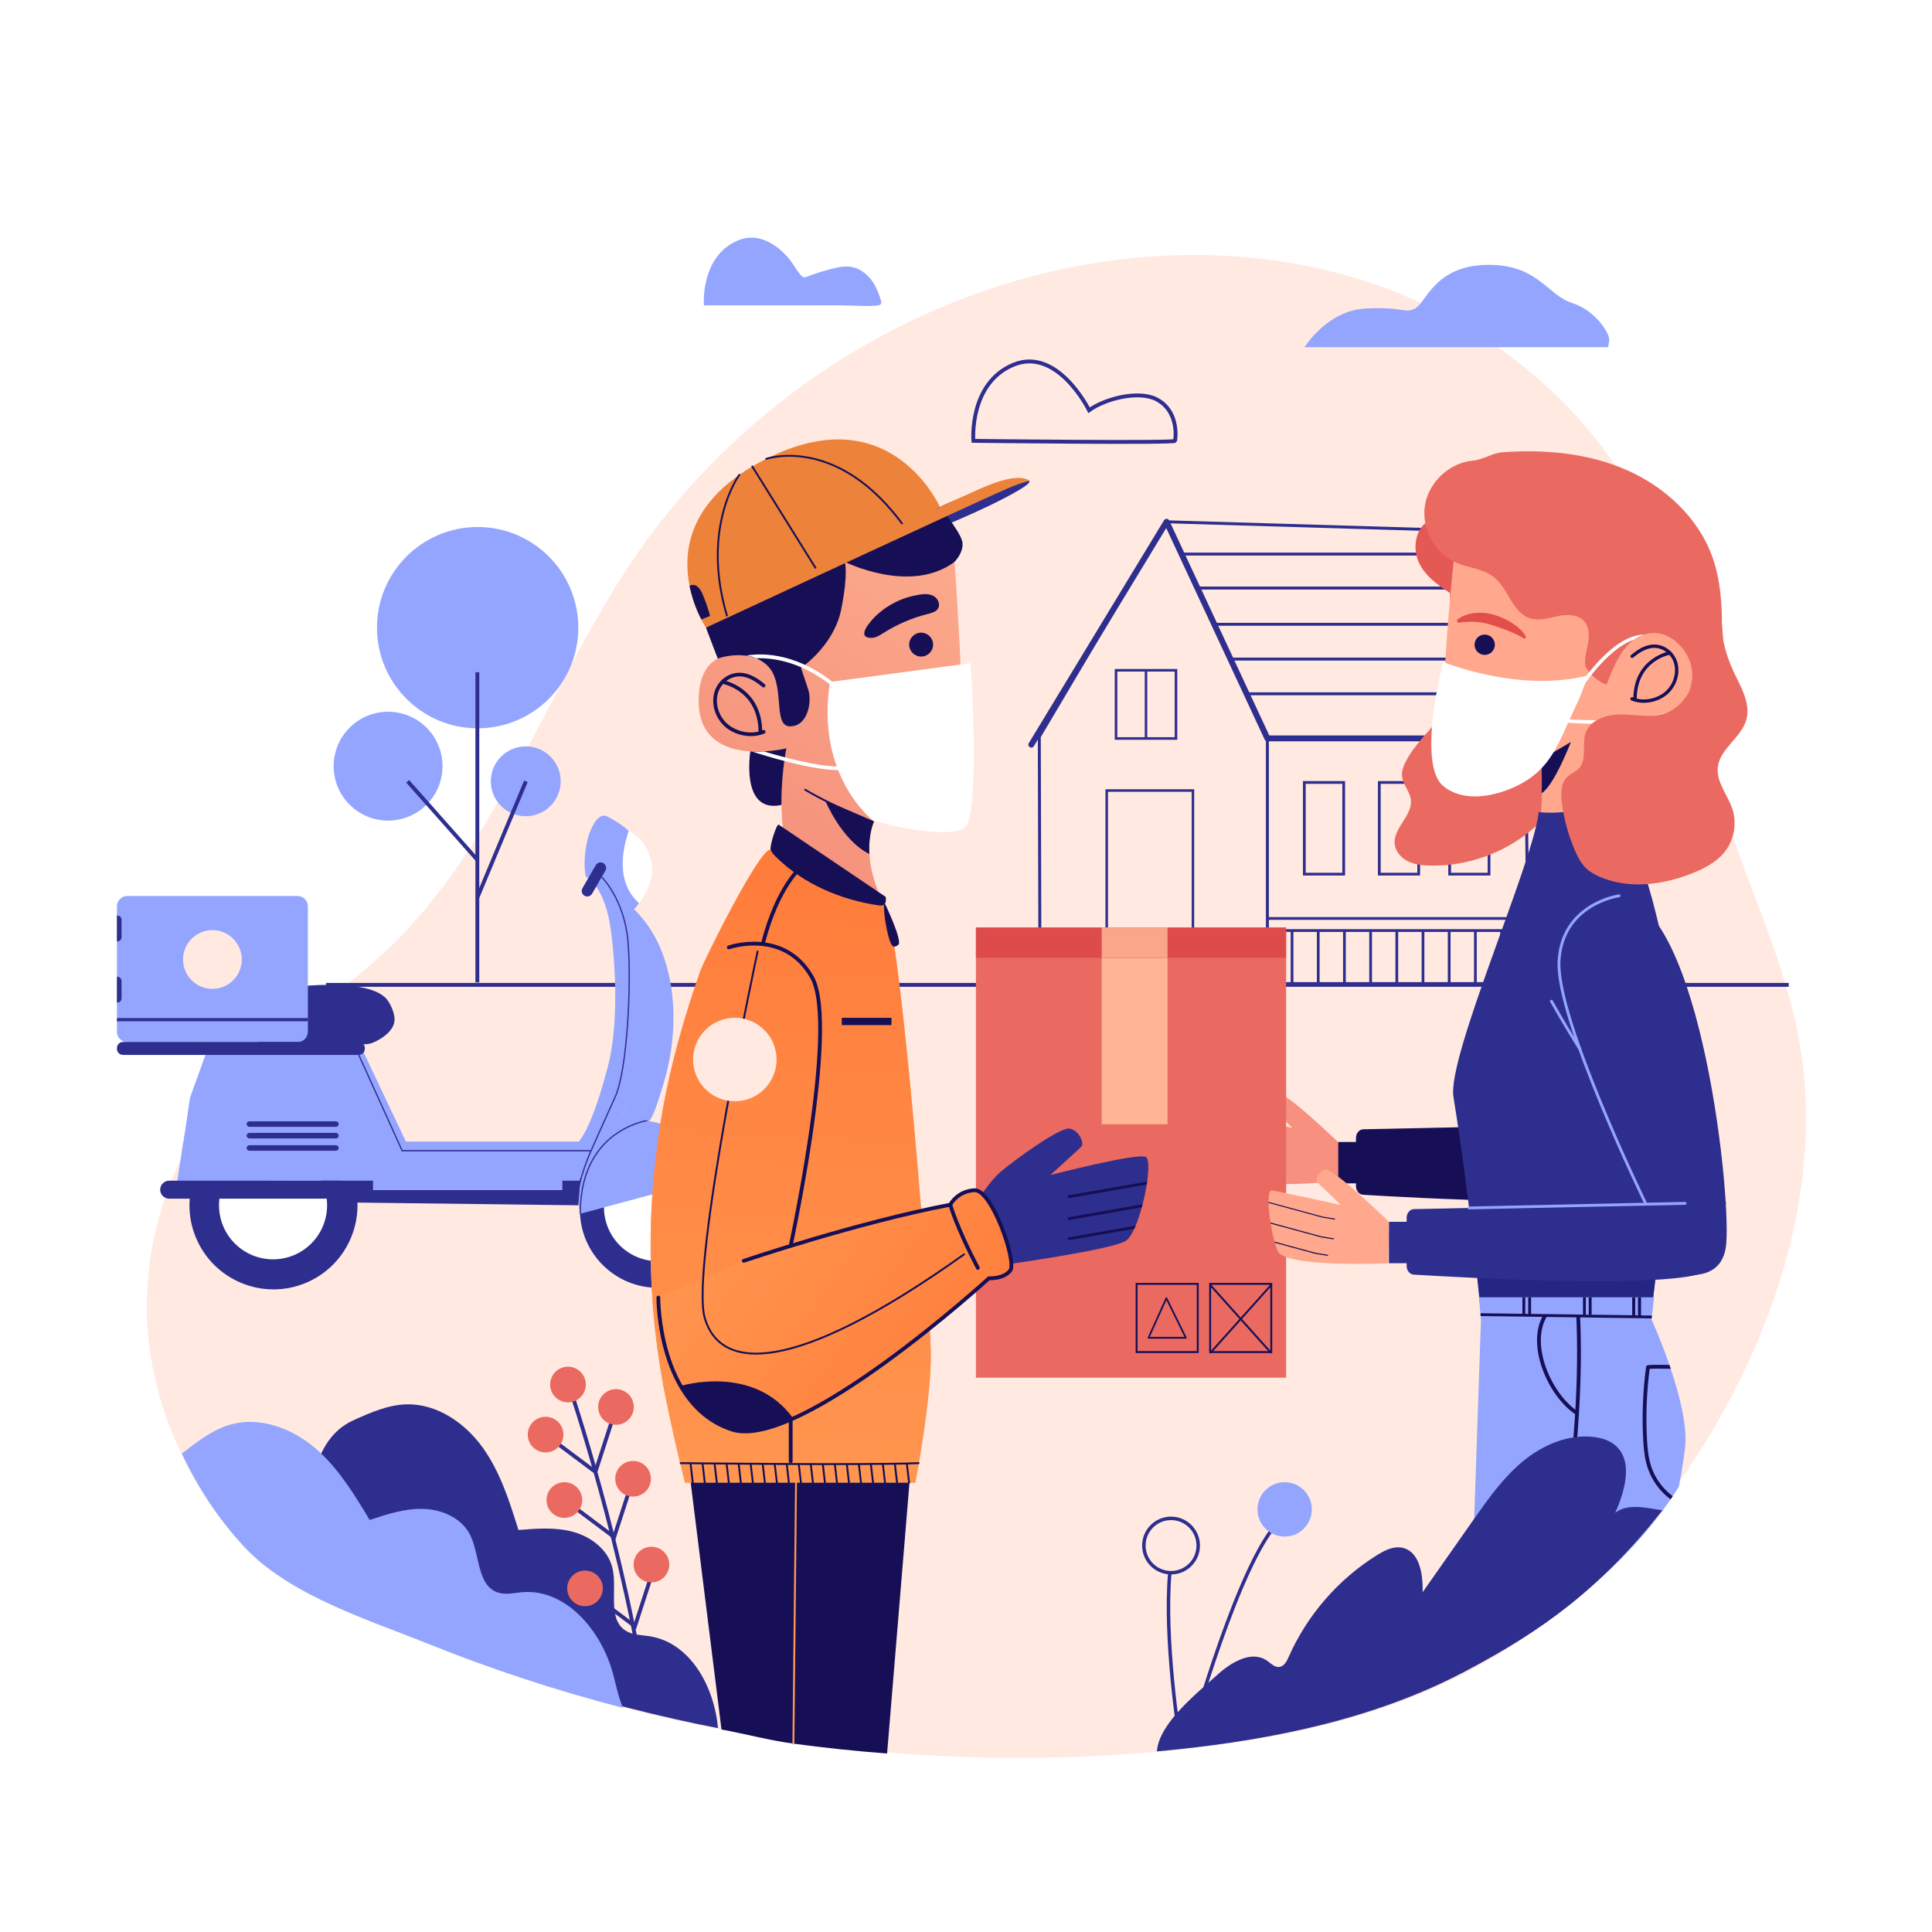 <?xml version="1.0" encoding="utf-8"?>
<!-- Generator: Adobe Illustrator 27.5.0, SVG Export Plug-In . SVG Version: 6.00 Build 0)  -->
<svg version="1.1" xmlns="http://www.w3.org/2000/svg" xmlns:xlink="http://www.w3.org/1999/xlink" x="0px" y="0px"
	 viewBox="0 0 500 500" style="enable-background:new 0 0 500 500;" xml:space="preserve">
<g id="BACKGROUND">
	<rect style="fill:#FFFFFF;" width="500" height="500"/>
</g>
<g id="OBJECTS">
	<path style="fill:#FFE9E1;" d="M449.049,359.554c-5.3,10.36-11.52,20.32-18.63,29.57c-13.63,17.76-30.51,32.92-50.25,43.36
		c-23.31,12.32-49.68,17.71-75.92,20.4c-1.33,0.14-2.66,0.27-3.99,0.38c-22.27,2.05-44.71,2.21-67.02,0.54
		c-8.1-0.61-16.19-1.46-24.25-2.55c-6.33-0.86-12.63-1.86-18.92-3.01c-1.76-0.32-3.51-0.66-5.27-1c-3.75-0.73-7.5-1.52-11.23-2.36
		c-4.22-0.95-8.43-1.96-12.62-3.05c-17.03-4.4-33.78-9.89-50.1-16.45c-7.44-2.99-16.09-6.02-24.34-9.75
		c-8.9-4.01-17.35-8.85-23.4-15.31c-6.54-6.99-12.09-15.31-16.29-24.27c-5.01-10.68-8.11-22.28-8.71-33.64
		c-1.2-22.82,7.1-45.99,22.51-62.86c11.76-12.88,27.14-21.91,39.78-33.94c29.35-27.91,41.47-69.11,64.56-102.39
		c22.17-31.96,54.93-56.44,91.86-68.66c32.19-10.66,67.91-11.94,99.9-0.66c31.98,11.27,59.72,35.66,72.31,67.14
		c8.25,20.63,9.9,43.26,15.98,64.63c6.1,21.44,16.65,41.61,20.61,63.54C471.149,299.884,463.229,331.794,449.049,359.554z"/>
	<g>
		<g>
			<g>
				<polygon style="fill:#2E2E8E;" points="380.87,143.776 305.797,143.776 305.797,143.011 380.648,143.011 				"/>
				<polygon style="fill:#2E2E8E;" points="383.466,152.568 310.063,152.568 309.71,151.802 383.244,151.802 				"/>
				<polygon style="fill:#2E2E8E;" points="386.239,161.949 314.436,161.949 314.076,161.183 386.017,161.183 				"/>
				<path style="fill:#2E2E8E;stroke:#94A5FF;stroke-width:0.766;stroke-miterlimit:10;" d="M265.747,193.375"/>
				<g>
					<path style="fill:#2E2E8E;" d="M395.915,254.934H268.763l-0.177-64.371l0.053-0.091l33.054-55.823l0.225,0.007l77.335,2.29
						l15.984,54.146L395.915,254.934z M269.526,254.169h125.615l-0.67-63.015l-15.796-53.459l-76.554-2.268l-32.769,55.344
						L269.526,254.169z"/>
					<path style="fill:#2E2E8E;stroke:#94A5FF;stroke-width:0.766;stroke-miterlimit:10;" d="M395.527,182.295"/>
					<polygon style="fill:#2E2E8E;" points="328.381,254.551 327.616,254.551 327.616,191.181 301.559,135.2 302.253,134.877 
						328.381,191.096 					"/>
					<path style="fill:#2E2E8E;" d="M266.903,193.483c-0.135,0-0.272-0.036-0.397-0.111c-0.361-0.219-0.477-0.69-0.257-1.052
						l35.003-57.681c0.147-0.242,0.419-0.382,0.697-0.367c0.282,0.016,0.533,0.185,0.652,0.442l25.886,55.615h66.368
						c0.423,0,0.765,0.343,0.765,0.766c0,0.423-0.343,0.766-0.765,0.766h-66.857c-0.297,0-0.569-0.173-0.694-0.443l-25.487-54.758
						l-34.258,56.455C267.414,193.352,267.162,193.483,266.903,193.483z"/>
					<polygon style="fill:#2E2E8E;" points="388.904,170.948 318.617,170.948 318.265,170.182 388.674,170.182 					"/>
					<polygon style="fill:#2E2E8E;" points="391.553,179.938 322.806,179.938 322.446,179.173 391.331,179.173 					"/>
					<path style="fill:#2E2E8E;" d="M304.675,191.453h-16.178v-18.314h16.178V191.453z M289.161,190.788h14.85v-16.985h-14.85
						V190.788z"/>
					<path style="fill:#2E2E8E;" d="M309.055,254.876h-22.962v-50.614h22.962V254.876z M286.742,254.227h21.665V204.91h-21.665
						V254.227z"/>
					<rect x="296.261" y="173.471" style="fill:#2E2E8E;" width="0.649" height="17.649"/>
					<path style="fill:#2E2E8E;" d="M348.103,226.579H337.2v-24.434h10.903V226.579z M337.909,225.87h9.485v-23.015h-9.485V225.87z"
						/>
					<path style="fill:#2E2E8E;" d="M367.51,226.579h-10.902v-24.434h10.902V226.579z M357.317,225.87h9.484v-23.015h-9.484V225.87z
						"/>
					<path style="fill:#2E2E8E;" d="M385.715,226.579h-10.902v-24.434h10.902V226.579z M375.522,225.87h9.484v-23.015h-9.484V225.87
						z"/>
					<g>
						<rect x="327.998" y="240.469" style="fill:#2E2E8E;" width="67.369" height="0.709"/>
						<rect x="327.998" y="237.34" style="fill:#2E2E8E;" width="67.339" height="0.709"/>
						<g>
							<rect x="334.026" y="240.824" style="fill:#2E2E8E;" width="0.709" height="13.728"/>
							<rect x="340.804" y="240.824" style="fill:#2E2E8E;" width="0.709" height="13.728"/>
							<rect x="347.582" y="240.824" style="fill:#2E2E8E;" width="0.709" height="13.728"/>
							<rect x="354.36" y="240.824" style="fill:#2E2E8E;" width="0.709" height="13.728"/>
							<rect x="361.14" y="240.824" style="fill:#2E2E8E;" width="0.709" height="13.728"/>
							<rect x="367.918" y="240.824" style="fill:#2E2E8E;" width="0.709" height="13.728"/>
							<rect x="374.696" y="240.824" style="fill:#2E2E8E;" width="0.709" height="13.728"/>
							<rect x="381.474" y="240.824" style="fill:#2E2E8E;" width="0.709" height="13.728"/>
							<rect x="388.252" y="240.824" style="fill:#2E2E8E;" width="0.709" height="13.728"/>
						</g>
					</g>
				</g>
			</g>
			<line style="fill:none;stroke:#2E2E8E;stroke-miterlimit:10;" x1="84.372" y1="254.882" x2="462.922" y2="254.882"/>
			<g>
				
					<ellipse transform="matrix(0.999 -0.048 0.048 0.999 -7.599 6.069)" style="fill:#94A5FF;" cx="123.537" cy="162.461" rx="26.043" ry="26.043"/>
				
					<ellipse transform="matrix(0.707 -0.707 0.707 0.707 -103.118 155.463)" style="fill:#94A5FF;" cx="136.101" cy="202.206" rx="9.037" ry="9.037"/>
				<circle style="fill:#94A5FF;" cx="100.437" cy="198.286" r="14.085"/>
				<line style="fill:none;stroke:#2E2E8E;stroke-miterlimit:10;" x1="123.537" y1="173.973" x2="123.537" y2="254.243"/>
				<line style="fill:none;stroke:#2E2E8E;stroke-miterlimit:10;" x1="105.506" y1="202.206" x2="123.537" y2="222.535"/>
				<line style="fill:none;stroke:#2E2E8E;stroke-miterlimit:10;" x1="136.101" y1="202.206" x2="123.537" y2="232.296"/>
			</g>
		</g>
		<g>
			<path style="fill:#94A5FF;" d="M337.618,89.851c0,0,5.8-9.44,15.672-9.995s10.149,1.388,12.926,0
				c2.776-1.388,4.969-10.948,18.31-11.305c13.341-0.357,15.84,7.774,22.226,9.817c6.386,2.043,9.995,8.151,9.718,9.817
				c-0.278,1.666-0.278,1.666-0.278,1.666H337.618"/>
			<path style="fill:none;stroke:#2E2E8E;stroke-miterlimit:10;" d="M251.908,114.089c0,0,52.117,0.631,52.208,0
				c0.485-3.345-0.287-8.451-4.827-10.758c-4.663-2.37-13.264-0.189-17.434,2.843c0,0-8.17-16.596-19.66-11.745
				C250.706,99.281,251.908,114.089,251.908,114.089z"/>
			<path style="fill:#94A5FF;" d="M182.175,79.03c8.02,0,16.04,0,24.06,0c3.671,0,7.342-0.015,11.012-0.021
				c3.154-0.005,6.352,0.353,9.501,0.091c1.856-0.155,1.392-0.874,0.872-2.446c-0.461-1.394-1.064-2.746-1.917-3.947
				c-1.312-1.846-3.27-3.318-5.509-3.654c-1.528-0.23-3.083,0.071-4.585,0.435c-1.924,0.467-3.822,1.039-5.682,1.715
				c-1.529,0.555-1.865,1.032-2.82-0.148c-1.17-1.446-2.016-3.118-3.271-4.528c-3.264-3.663-7.944-6.381-12.867-4.302
				C181.148,66.371,182.175,79.03,182.175,79.03z"/>
		</g>
	</g>
	<g>
		<path style="fill:#FFFFFF;" d="M162.71,215.024c0,0,4.055,1.496,5.731,7.362c1.676,5.866-3.079,11.386-3.079,11.386l-4.52-4.347
			l-1.619-6.245l1.619-7.331L162.71,215.024z"/>
		<g>
			
				<ellipse transform="matrix(0.924 -0.383 0.383 0.924 -113.992 50.788)" style="fill:#2E2E8E;" cx="70.668" cy="311.932" rx="21.735" ry="21.735"/>
			<circle style="fill:#FFFFFF;" cx="70.668" cy="311.932" r="13.984"/>
		</g>
		
			<ellipse transform="matrix(0.987 -0.159 0.159 0.987 -47.679 31.108)" style="fill:#2E2E8E;" cx="170.34" cy="313.171" rx="20.165" ry="20.165"/>
		
			<ellipse transform="matrix(0.974 -0.228 0.228 0.974 -66.803 47.154)" style="fill:#FFFFFF;" cx="170.34" cy="312.213" rx="13.984" ry="13.984"/>
		<path style="fill:#94A5FF;" d="M189.02,303.664l-38.684,10.418l-0.164,0.046c0,0,0-0.007-0.007-0.026
			c-0.02-0.072-0.079-0.302-0.151-0.676c-0.578-2.947-1.884-14.665,10.825-24.223c0.092,0,2.613,0.007,6.21,0.689
			c0.059,0.007,0.125,0.02,0.184,0.033l0.584,0.131c0,0,0,0,0.007,0l2.514,0.578C176.502,292.301,184.248,295.898,189.02,303.664z"
			/>
		<path style="fill:#94A5FF;" d="M165.362,233.772c-0.781,1.096-1.753,2.088-2.928,2.954c-0.722-3.276-1.681-6.899-4.549-8.639
			c-1.91-1.169-4.175-1.116-6.289-1.175c-0.611-3.381-0.256-6.899,0.604-10.195c0.381-1.405,2.265-6.597,4.812-5.468
			c0,0,2.902,1.273,5.698,3.775c-1.759,5.219-2.934,12.617,1.707,17.75C164.745,233.135,165.06,233.47,165.362,233.772z"/>
		<path style="fill:#94A5FF;" d="M160.254,289.651l7.597,0.402c0.576,0.074,1.573-2.446,2.489-5.195
			c1.009-3.022,1.913-6.322,2.037-6.786c2.446-9.356,2.805-20.47-0.464-30.012c-0.161-0.471-0.334-0.941-0.514-1.406
			c-1.505-3.87-3.635-7.455-6.508-10.489c-0.198-0.217-0.403-0.427-0.607-0.632c-0.111-0.124-0.229-0.241-0.334-0.359
			c-0.031-0.031-0.056-0.056-0.093-0.093c0,0-0.737,0.167-1.22,0.285c-0.043,0.012-0.08,0.019-0.118,0.031
			c-0.155,0.031-0.266,0.062-0.272,0.068c-0.025,0.025-0.043,0.056-0.062,0.118c-0.025,0.093-0.025,0.242-0.006,0.434
			c0.155,1.944,2.186,8.198,2.353,9.059c1.499,7.443,1.746,15.127,0.991,22.668c-0.384,3.796-1.022,7.554-1.895,11.257
			c-0.136,0.545-1.368,5.523-2.155,8.322c0,0.018-0.012,0.025-0.012,0.043C161.158,288.455,160.328,289.651,160.254,289.651z"/>
		<path style="fill:#94A5FF;" d="M162.52,235.397v0.025c0.025,0.378,0.285,0.687,0.52,0.978c2.31,2.836,3.666,6.427,6.334,8.922
			c0.582,0.545,1.529,1.387,2.025,1.331c-1.505-3.87-3.635-7.455-6.508-10.489c-0.198-0.217-0.403-0.427-0.607-0.632
			c-0.111-0.124-0.229-0.241-0.334-0.359c-0.031-0.031-0.056-0.056-0.093-0.093c0,0-0.737,0.167-1.22,0.285
			C162.594,235.378,162.557,235.385,162.52,235.397z"/>
		<path style="fill:#2E2E8E;" d="M65.89,263.556c0.1,2.65,0.931,6.711,0.931,6.711h27.397c0.927,0,1.843-0.194,2.681-0.59
			c2.098-0.989,5.719-3.213,5.157-6.596c-0.012-0.076-0.023-0.151-0.041-0.227c-0.106-0.544-0.259-1.108-0.483-1.686
			c-0.029-0.09-0.065-0.172-0.106-0.262c-0.248-0.606-0.572-1.225-0.978-1.851c-4.261-6.559-26.936-3.744-30.042-2.574
			c-1.397,0.523-2.476,1.473-3.218,2.602c-0.047,0.069-0.094,0.138-0.13,0.206c-0.324,0.509-0.572,1.046-0.755,1.597
			c-0.029,0.062-0.047,0.124-0.065,0.186C65.972,261.904,65.86,262.758,65.89,263.556z"/>
		<path style="fill:#94A5FF;" d="M151.596,226.908c0,0,4.994,2.041,6.551,14.219c1.558,12.178,1.558,26.056-0.85,34.978
			c-1.362,5.049-2.809,10.136-4.941,14.923c-1.78,3.996-4.229,7.36-8.466,8.917c-8.842,3.249-19.675,2.518-28.794,1.043
			c-4.079-0.66-8.71-1.552-11.61-4.774c-1.275-1.416-2.563-6.943-2.563-6.943s0.474,6.199-1.403,8.784
			c-0.941,1.296-5.102,6.899-5.102,6.899s15.723,1.314,33.707,1.172c17.984-0.142,25.543,1.192,29.313-8.355
			c3.77-9.547,8.143-19.471,8.78-33.349c0.593-12.906-0.388-22.166-4.248-30.588C158.11,225.413,157.506,227.275,151.596,226.908z"
			/>
		<path style="fill:#2E2E8E;" d="M150.172,304.958c0,0-14.965,0.887-27.002,0.601c-12.037-0.285-27.472-6.372-27.472-6.372
			l0.459,2.504l-5.84,0.241l2.086,9.292l57.275,0.708L150.172,304.958z"/>
		<path style="fill:#2E2E8E;" d="M151.264,231.817L151.264,231.817c0.683,0.394,1.564,0.158,1.959-0.525l3.442-5.962
			c0.394-0.683,0.158-1.564-0.525-1.959l0,0c-0.683-0.394-1.564-0.158-1.959,0.525l-3.442,5.962
			C150.345,230.541,150.581,231.422,151.264,231.817z"/>
		<g>
			<g>
				<g>
					<path style="fill:#94A5FF;" d="M30.263,234.572v32.43c0,1.489,1.198,2.695,2.687,2.695h44.044c1.481,0,2.687-1.206,2.687-2.695
						v-32.43c0-1.481-1.206-2.687-2.687-2.687H32.95C31.461,231.885,30.263,233.092,30.263,234.572z"/>
					<rect x="30.263" y="263.475" style="fill:#2E2E8E;" width="49.418" height="0.832"/>
					<path style="fill:#2E2E8E;" d="M30.263,236.952v6.68c0.033,0.008,0.067,0.008,0.1,0.008c0.607,0,1.098-0.491,1.098-1.098
						v-4.501c0-0.607-0.491-1.098-1.098-1.098C30.33,236.944,30.296,236.944,30.263,236.952z"/>
					<path style="fill:#2E2E8E;" d="M30.263,252.784v6.672c0.033,0.008,0.067,0.008,0.1,0.008c0.607,0,1.098-0.491,1.098-1.098
						v-4.501c0-0.599-0.491-1.09-1.098-1.09C30.33,252.776,30.296,252.776,30.263,252.784z"/>
				</g>
			</g>
		</g>
		<polygon style="fill:#94A5FF;" points="45.803,306.128 49.182,284.071 53.683,271.587 93.746,271.587 109.389,304.623 		"/>
		<rect x="47.599" y="301.159" style="fill:#94A5FF;" width="102.45" height="4.4"/>
		<polygon style="fill:#94A5FF;" points="96.538,304.593 96.538,308.004 145.539,308.004 145.539,304.27 		"/>
		<path style="fill:#FFFFFF;" d="M48.627,287.694h-2.312c-0.648,0-1.174,0.525-1.174,1.174v5.475c0,0.679,0.55,1.229,1.229,1.229
			h1.05L48.627,287.694z"/>
		<path style="fill:#2E2E8E;" d="M86.938,291.633H64.549c-0.395,0-0.718-0.323-0.718-0.718l0,0c0-0.395,0.323-0.718,0.718-0.718
			h22.389c0.395,0,0.718,0.323,0.718,0.718l0,0C87.656,291.31,87.333,291.633,86.938,291.633z"/>
		<path style="fill:#2E2E8E;" d="M86.938,294.623H64.549c-0.395,0-0.718-0.323-0.718-0.718l0,0c0-0.395,0.323-0.718,0.718-0.718
			h22.389c0.395,0,0.718,0.323,0.718,0.718l0,0C87.656,294.3,87.333,294.623,86.938,294.623z"/>
		<path style="fill:#2E2E8E;" d="M86.938,297.807H64.549c-0.395,0-0.718-0.323-0.718-0.718l0,0c0-0.395,0.323-0.718,0.718-0.718
			h22.389c0.395,0,0.718,0.323,0.718,0.718l0,0C87.656,297.484,87.333,297.807,86.938,297.807z"/>
		<rect x="100.227" y="295.444" style="fill:#94A5FF;" width="50.616" height="7.486"/>
		<path style="fill:#2E2E8E;" d="M87.991,310.21H43.779c-1.279,0-2.325-1.046-2.325-2.325l0,0c0-1.279,1.046-2.325,2.325-2.325
			h44.212c1.279,0,2.325,1.046,2.325,2.325l0,0C90.316,309.164,89.27,310.21,87.991,310.21z"/>
		<path style="fill:#2E2E8E;" d="M92.845,273.008H31.837c-0.866,0-1.574-0.708-1.574-1.574v-0.209c0-0.866,0.708-1.574,1.574-1.574
			h61.008c0.866,0,1.574,0.708,1.574,1.574v0.209C94.419,272.299,93.71,273.008,92.845,273.008z"/>
		<path style="fill:none;stroke:#2E2E8E;stroke-width:0.328;stroke-miterlimit:10;" d="M155.714,226.975
			c0,0,5.856,5.74,6.805,16.665c0.949,10.925-0.168,33.272-3.297,40.2c-3.129,6.928-6.247,13.931-6.247,13.931
			s-3.8,8.523-3.301,12.439"/>
		<path style="fill:#2E2E8E;" d="M167.817,290.056c-1.799,0.368-4.93,1.254-8.022,3.341c-4.346,2.928-9.505,8.901-9.459,20.685
			v0.046h-0.328c0-0.236,0-0.473,0.007-0.702c0.138-11.501,5.271-17.389,9.61-20.304c2.757-1.864,5.553-2.783,7.424-3.23
			c0.059,0.007,0.125,0.02,0.184,0.033L167.817,290.056z"/>
		<polyline style="fill:none;stroke:#2E2E8E;stroke-width:0.328;stroke-miterlimit:10;" points="92.845,273.008 104.081,297.807 
			152.976,297.807 		"/>
		<circle style="fill:#FFE9E1;" cx="54.972" cy="248.316" r="7.602"/>
	</g>
	<g>
		<g>
			<path style="fill:#F7907F;" d="M346.935,296.182l-0.116,9.54c0,0-26.605,2.515-28.612-1.816
				c-0.267-0.568-0.526-1.303-0.772-2.161l-0.002-0.011c-0.035-0.094-0.06-0.19-0.087-0.296c-0.387-1.379-0.736-3.006-1.011-4.644
				c-0.014-0.097-0.041-0.204-0.045-0.303c-0.301-1.811-0.492-3.605-0.525-5.058c-0.004-0.099-0.006-0.187-0.008-0.275
				c-0.012-1.821,0.235-3.05,0.872-2.957c1.953,0.274,17.817,3.676,17.817,3.676s-4.18-4.141-5.594-5.345
				c-1.403-1.206-0.409-2.756,1.362-3.781C331.986,281.726,346.935,296.182,346.935,296.182z"/>
		</g>
		<path style="fill:#160F56;" d="M352.85,292.257c-1.067,0.023-1.922,1.016-1.922,2.233v1.051h-4.59v10.712h4.59v0.724
			c0,1.186,0.81,2.165,1.848,2.23c10.987,0.68,67.515,3.917,75.96-0.91l4.898-17.764L352.85,292.257z"/>
	</g>
	<g>
		<g>
			<g>
				<rect x="252.566" y="240.045" style="fill:#EA6A61;" width="80.279" height="116.492"/>
				<rect x="285.122" y="247.87" style="fill:#FFB594;" width="17.032" height="43.086"/>
				<g>
					
						<rect x="313.181" y="332.263" style="fill:none;stroke:#160F56;stroke-width:0.49;stroke-miterlimit:10;" width="15.824" height="17.651"/>
					
						<line style="fill:none;stroke:#160F56;stroke-width:0.49;stroke-miterlimit:10;" x1="313.181" y1="350.175" x2="329.005" y2="332.524"/>
					
						<line style="fill:none;stroke:#160F56;stroke-width:0.49;stroke-miterlimit:10;" x1="313.181" y1="332.524" x2="329.005" y2="350.175"/>
				</g>
				<rect x="252.566" y="240.045" style="fill:#DD4B4B;" width="80.279" height="7.824"/>
				<rect x="285.122" y="240.045" style="fill:#F9A78A;" width="17.032" height="7.824"/>
				<g>
					
						<rect x="294.152" y="332.263" style="fill:none;stroke:#160F56;stroke-width:0.49;stroke-miterlimit:10;" width="15.824" height="17.651"/>
					
						<polygon style="fill:none;stroke:#160F56;stroke-width:0.443;stroke-linecap:round;stroke-linejoin:round;stroke-miterlimit:10;" points="
						297.235,346.213 301.86,335.965 306.893,346.213 					"/>
				</g>
			</g>
			<g>
				<g>
					<g>
						<path style="fill:#ED823A;" d="M243.242,131.228c-2.961,1.532-6.12,3.159-9.383,4.833
							c-7.311,3.774-15.143,7.813-22.408,11.559c-2.573,1.324-5.07,2.611-7.444,3.84l-2.223,1.145
							c-1.485,0.766-2.913,1.504-4.275,2.204l-1.958,1.012c-2.838,1.457-5.325,2.743-7.34,3.784c-3.065,1.58-5.032,2.592-5.429,2.8
							l-0.01,0.009c-0.047,0.019-0.066,0.028-0.066,0.028s-0.52-0.766-1.211-2.128c-0.927-1.816-2.175-4.682-2.932-8.172
							l-0.104-0.511c-1.627-8.097-0.511-19.352,12.864-28.735c0.009-0.009,0.019-0.019,0.019-0.019
							c1.04-0.738,2.157-1.457,3.348-2.157c1.135-0.672,2.346-1.334,3.632-1.977c0.019-0.009,0.038-0.009,0.076-0.028
							c0.407-0.218,0.832-0.416,1.258-0.624C230.946,103.192,243.242,131.228,243.242,131.228z"/>
						<path style="fill:#2E2E8E;" d="M182.706,162.442c7.02-2.979,14.037-5.966,21.052-8.956
							c13.226-5.638,26.447-11.286,39.646-16.987c4.205-1.816,8.51-3.642,12.668-5.648c1.244-0.6,11.017-5.338,10.333-6.334
							c-0.692-1.008-4.342-0.064-5.445,0.241c-2.758,0.762-5.473,1.61-8.16,2.596c-3.19,1.171-6.531,2.313-9.559,3.875
							C219.318,143.564,182.706,162.442,182.706,162.442z"/>
					</g>
					
						<path style="fill:none;stroke:#160F56;stroke-width:0.473;stroke-linecap:round;stroke-linejoin:round;stroke-miterlimit:10;" d="
						M191.345,122.872c0,0-10.109,13.609-3.135,36.732"/>
					
						<line style="fill:none;stroke:#160F56;stroke-width:0.473;stroke-linecap:round;stroke-linejoin:round;stroke-miterlimit:10;" x1="194.688" y1="120.72" x2="212.729" y2="149.659"/>
					
						<path style="fill:none;stroke:#160F56;stroke-width:0.473;stroke-linecap:round;stroke-linejoin:round;stroke-miterlimit:10;" d="
						M198.295,118.753c0,0,20.116-7.03,37.965,20.825"/>
				</g>
				<g>
					<path style="fill:#160F56;" d="M194.186,194.452c0,0-2.641,16.234,8.074,13.867l3.148-10.88l-0.946-4.729h-0.946
						L194.186,194.452L194.186,194.452z"/>
					<path style="fill:#FFB594;" d="M247.025,212.573c-4.729,3.783-20.809,0-20.809,0s-1.532,3.065-1.211,8.456
						c0.104,1.939,0.464,4.181,1.211,6.678l1.892,5.675c0,0-21.755-2.838-24.593-14.188c-2.838-11.35,0-25.538,0-25.538
						s-22.701,5.675-22.701-12.296s17.972-11.35,18.917-7.567c0.946,3.783,18.917-28.376,18.917-28.376h28.376
						C247.025,145.416,251.755,208.789,247.025,212.573z"/>
					<linearGradient id="SVGID_1_" gradientUnits="userSpaceOnUse" x1="256.954" y1="127.716" x2="192.957" y2="226.972">
						<stop  offset="0.004" style="stop-color:#EA6A61;stop-opacity:0.1"/>
						<stop  offset="1" style="stop-color:#EA6A61;stop-opacity:0.5"/>
					</linearGradient>
					<path style="fill:url(#SVGID_1_);" d="M247.025,212.573c-4.729,3.783-20.809,0-20.809,0s-1.532,3.065-1.211,8.456
						c0.104,1.939,0.464,4.181,1.211,6.678l1.892,5.675c0,0-21.755-2.838-24.593-14.188c-2.838-11.35,0-25.538,0-25.538
						s-22.701,5.675-22.701-12.296s17.972-11.35,18.917-7.567c0.946,3.783,18.917-28.376,18.917-28.376h28.376
						C247.025,145.416,251.755,208.789,247.025,212.573z"/>
					<path style="fill:#160F56;" d="M182.706,162.442l3.043,7.997c0,0,7.609-2.833,12.688,1.679
						c5.079,4.512,1.295,15.862,6.025,15.862c4.729,0,5.675-6.621,4.729-9.459c-0.946-2.838-1.892-5.675-1.892-5.675
						s8.513-5.675,10.405-15.134c1.892-9.459,0.946-12.296,0.946-12.296s17.026,8.513,28.376,0c0,0,2.838-2.838,1.892-5.675
						c-0.946-2.838-5.675-8.513-5.675-8.513L182.706,162.442z"/>
					<g>
						<g>
							<path style="fill:#160F56;" d="M225.006,221.029c-7.255-3.585-11.464-13.911-11.464-13.911l12.675,5.455
								C226.216,212.573,224.684,215.637,225.006,221.029z"/>
							
								<path style="fill:none;stroke:#160F56;stroke-width:0.473;stroke-linecap:round;stroke-linejoin:round;stroke-miterlimit:10;" d="
								M208.386,204.382c0,0,5.031,3.105,12.83,6.349"/>
						</g>
						<g>
							<g>
								
									<path style="fill:none;stroke:#160F56;stroke-width:0.946;stroke-linecap:round;stroke-linejoin:round;stroke-miterlimit:10;" d="
									M197.606,177.419c-1.472-1.226-3.121-2.329-4.997-2.719c-3.268-0.679-6.42,1.493-7.289,4.663
									c-0.875,3.192,0.504,6.79,3.12,8.746c2.54,1.899,6.245,2.521,9.193,1.288"/>
								
									<path style="fill:none;stroke:#160F56;stroke-width:0.946;stroke-linecap:round;stroke-linejoin:round;stroke-miterlimit:10;" d="
									M186.976,176.493c0,0,9.697,1.626,9.818,12.906"/>
							</g>
							<g>
								<path style="fill:#160F56;" d="M234.533,154.704c1.031-0.334,2.088-0.586,3.155-0.77c1.285-0.222,2.673-0.329,3.834,0.266
									c1.16,0.595,1.919,2.133,1.259,3.258c-0.519,0.885-1.636,1.174-2.631,1.424c-4.081,1.023-7.997,2.7-11.553,4.949
									c-0.921,0.583-1.886,1.226-2.977,1.246c-4.516,0.085,0.056-4.771,1.178-5.814
									C229.009,157.211,231.662,155.633,234.533,154.704z"/>
								<path style="fill:#160F56;" d="M241.482,166.823c0,1.709-1.385,3.094-3.094,3.094c-1.709,0-3.094-1.385-3.094-3.094
									c0-1.709,1.385-3.094,3.094-3.094C240.097,163.73,241.482,165.115,241.482,166.823z"/>
							</g>
						</g>
						<g>
							<path style="fill:#FFFFFF;" d="M214.801,176.493l36.411-4.875c0,0,2.576,38.863-1.449,42.454
								c-4.025,3.591-23.546-1.5-23.546-1.5S210.941,201.284,214.801,176.493z"/>
							<path style="fill:#FFFFFF;" d="M215.698,177.244c-0.095,0.114-0.227,0.18-0.369,0.18c-0.104,0-0.208-0.028-0.293-0.104
								c-8.068-6.318-15.38-7.113-19.324-6.952c-0.719-0.378-1.665-0.586-2.563-0.69c2.667-0.511,11.852-1.428,22.474,6.905
								C215.831,176.743,215.859,177.036,215.698,177.244z"/>
							<path style="fill:#FFFFFF;" d="M217.202,198.848c0,0.255-0.218,0.463-0.473,0.463h-0.01
								c-7.302-0.132-18.898-3.774-22.133-4.833c0.435,0.038,0.842,0.066,1.182,0.076c0.596,0.009,1.305-0.019,1.949-0.076h0.01
								c4.833,1.457,13.356,3.783,19.012,3.888C217.004,198.366,217.212,198.583,217.202,198.848z"/>
						</g>
					</g>
				</g>
				<path style="fill:#160F56;" d="M183.756,159.415l-2.261,0.899c-0.927-1.816-2.175-4.682-2.932-8.172l-0.104-0.511
					c0,0,1.911-1.324,3.358,2.128C183.274,157.211,183.756,159.415,183.756,159.415z"/>
				<g>
					<g>
						<path style="fill:#2E2E8E;" d="M296.885,305.78c-0.039,0.255-0.079,0.51-0.118,0.775c-0.255,1.628-0.618,3.393-1.069,5.109
							c-0.059,0.265-0.128,0.52-0.206,0.785c-0.461,1.706-1,3.353-1.589,4.746c-0.108,0.284-0.235,0.559-0.353,0.814
							c-0.696,1.51-1.441,2.638-2.187,3.118c-3.677,2.334-31.378,6.178-31.378,6.178l-6.923-16.64c0,0,2.922-4.893,6.089-7.57
							c3.167-2.667,15.189-11.512,17.69-11.012c2.5,0.5,3.844,3.844,3,4.677c-0.833,0.833-8.011,7.344-8.011,7.344
							s22.534-5.844,24.71-4.677C297.326,299.848,297.345,302.475,296.885,305.78z"/>
						<path style="fill:#160F56;" d="M296.885,305.78c-0.039,0.255-0.079,0.51-0.118,0.775l-19.984,3.491h-0.069
							c-0.177,0-0.333-0.128-0.363-0.304c-0.029-0.196,0.098-0.392,0.304-0.422L296.885,305.78z"/>
						<path style="fill:#160F56;" d="M295.698,311.663c-0.059,0.265-0.128,0.52-0.206,0.785l-18.709,3.275
							c-0.02,0-0.049,0.01-0.069,0.01c-0.177,0-0.333-0.128-0.363-0.314c-0.029-0.196,0.098-0.382,0.304-0.422L295.698,311.663z"/>
						<path style="fill:#160F56;" d="M293.904,317.194c-0.108,0.284-0.235,0.559-0.353,0.814l-16.768,2.922
							c-0.02,0.01-0.049,0.01-0.069,0.01c-0.177,0-0.333-0.127-0.363-0.304c-0.029-0.196,0.098-0.392,0.304-0.422L293.904,317.194z"
							/>
					</g>
					<g>
						<path style="fill:#FF9750;" d="M199.454,219.955c-2.452-1.138-17.158,28.329-18.238,31.425
							c-4.002,11.466-7.406,23.312-9.596,35.299c-4.546,24.879-4.338,50.634,0.732,75.417c1.479,7.228,3.112,14.467,4.935,21.617
							h59.585c0,0,4.256-21.781,4.006-34.049c-0.25-12.267-7.418-104.357-11.595-115.302
							C229.284,234.362,199.455,219.955,199.454,219.955z"/>
						
							<linearGradient id="SVGID_00000176748457347444605800000003914279047385329087_" gradientUnits="userSpaceOnUse" x1="201.561" y1="392.794" x2="210.573" y2="222.883">
							<stop  offset="0" style="stop-color:#FF9750"/>
							<stop  offset="1" style="stop-color:#FF7C3B"/>
						</linearGradient>
						<path style="fill:url(#SVGID_00000176748457347444605800000003914279047385329087_);" d="M199.454,219.955
							c-2.452-1.138-17.158,28.329-18.238,31.425c-4.002,11.466-7.406,23.312-9.596,35.299c-4.546,24.879-4.338,50.634,0.732,75.417
							c1.479,7.228,3.112,14.467,4.935,21.617h59.585c0,0,4.256-21.781,4.006-34.049c-0.25-12.267-7.418-104.357-11.595-115.302
							C229.284,234.362,199.455,219.955,199.454,219.955z"/>
						<g>
							<g>
								
									<path style="fill:none;stroke:#160F56;stroke-width:0.49;stroke-linecap:round;stroke-linejoin:round;stroke-miterlimit:10;" d="
									M176.153,378.652c0,0,47.646,0.59,61.569,0"/>
								
									<line style="fill:none;stroke:#160F56;stroke-width:0.49;stroke-linecap:round;stroke-linejoin:round;stroke-miterlimit:10;" x1="178.748" y1="379.046" x2="179.291" y2="383.713"/>
								
									<line style="fill:none;stroke:#160F56;stroke-width:0.49;stroke-linecap:round;stroke-linejoin:round;stroke-miterlimit:10;" x1="181.858" y1="379.046" x2="182.4" y2="383.713"/>
								
									<line style="fill:none;stroke:#160F56;stroke-width:0.49;stroke-linecap:round;stroke-linejoin:round;stroke-miterlimit:10;" x1="184.967" y1="379.046" x2="185.51" y2="383.713"/>
								
									<line style="fill:none;stroke:#160F56;stroke-width:0.49;stroke-linecap:round;stroke-linejoin:round;stroke-miterlimit:10;" x1="188.077" y1="379.046" x2="188.619" y2="383.713"/>
								
									<line style="fill:none;stroke:#160F56;stroke-width:0.49;stroke-linecap:round;stroke-linejoin:round;stroke-miterlimit:10;" x1="191.187" y1="379.046" x2="191.729" y2="383.713"/>
								
									<line style="fill:none;stroke:#160F56;stroke-width:0.49;stroke-linecap:round;stroke-linejoin:round;stroke-miterlimit:10;" x1="194.296" y1="379.046" x2="194.839" y2="383.713"/>
								
									<line style="fill:none;stroke:#160F56;stroke-width:0.49;stroke-linecap:round;stroke-linejoin:round;stroke-miterlimit:10;" x1="197.406" y1="379.046" x2="197.948" y2="383.713"/>
								
									<line style="fill:none;stroke:#160F56;stroke-width:0.49;stroke-linecap:round;stroke-linejoin:round;stroke-miterlimit:10;" x1="200.515" y1="379.046" x2="201.058" y2="383.713"/>
								
									<line style="fill:none;stroke:#160F56;stroke-width:0.49;stroke-linecap:round;stroke-linejoin:round;stroke-miterlimit:10;" x1="203.625" y1="379.046" x2="204.167" y2="383.713"/>
								
									<line style="fill:none;stroke:#160F56;stroke-width:0.49;stroke-linecap:round;stroke-linejoin:round;stroke-miterlimit:10;" x1="206.734" y1="379.046" x2="207.277" y2="383.713"/>
								
									<line style="fill:none;stroke:#160F56;stroke-width:0.49;stroke-linecap:round;stroke-linejoin:round;stroke-miterlimit:10;" x1="209.844" y1="379.046" x2="210.386" y2="383.713"/>
								
									<line style="fill:none;stroke:#160F56;stroke-width:0.49;stroke-linecap:round;stroke-linejoin:round;stroke-miterlimit:10;" x1="212.954" y1="379.046" x2="213.496" y2="383.713"/>
								
									<line style="fill:none;stroke:#160F56;stroke-width:0.49;stroke-linecap:round;stroke-linejoin:round;stroke-miterlimit:10;" x1="216.063" y1="379.046" x2="216.606" y2="383.713"/>
								
									<line style="fill:none;stroke:#160F56;stroke-width:0.49;stroke-linecap:round;stroke-linejoin:round;stroke-miterlimit:10;" x1="219.173" y1="379.046" x2="219.715" y2="383.713"/>
								
									<line style="fill:none;stroke:#160F56;stroke-width:0.49;stroke-linecap:round;stroke-linejoin:round;stroke-miterlimit:10;" x1="222.282" y1="379.046" x2="222.825" y2="383.713"/>
								
									<line style="fill:none;stroke:#160F56;stroke-width:0.49;stroke-linecap:round;stroke-linejoin:round;stroke-miterlimit:10;" x1="225.392" y1="379.046" x2="225.934" y2="383.713"/>
								
									<line style="fill:none;stroke:#160F56;stroke-width:0.49;stroke-linecap:round;stroke-linejoin:round;stroke-miterlimit:10;" x1="228.501" y1="379.046" x2="229.044" y2="383.713"/>
								
									<line style="fill:none;stroke:#160F56;stroke-width:0.49;stroke-linecap:round;stroke-linejoin:round;stroke-miterlimit:10;" x1="231.611" y1="379.046" x2="232.153" y2="383.713"/>
								
									<line style="fill:none;stroke:#160F56;stroke-width:0.49;stroke-linecap:round;stroke-linejoin:round;stroke-miterlimit:10;" x1="234.721" y1="379.046" x2="235.263" y2="383.713"/>
							</g>
							
								<line style="fill:none;stroke:#160F56;stroke-width:0.981;stroke-linecap:round;stroke-linejoin:round;stroke-miterlimit:10;" x1="204.631" y1="367.441" x2="204.631" y2="378.205"/>
						</g>
						<g>
							<g>
								<path style="fill:#160F56;" d="M201.515,213.412c0.001,0.001,27.681,18.688,27.681,18.688s0.668,2.566-1.669,2.232
									c-9.852-1.408-19.564-5.508-26.708-12.558c-0.544-0.536-1.085-1.108-1.364-1.819
									C199.088,219.022,201.035,213.088,201.515,213.412z"/>
								<path style="fill:#160F56;" d="M228.798,233.382c0,0,4.955,10.212,3.668,11.153c-1.288,0.941-1.962,0.751-2.963-4.006
									C228.502,235.772,228.798,233.382,228.798,233.382z"/>
							</g>
							<g>
								<g>
									
										<path style="fill:none;stroke:#160F56;stroke-width:0.981;stroke-linecap:round;stroke-linejoin:round;stroke-miterlimit:10;" d="
										M188.619,245.181c0,0,14.266-5.007,21.496,7.678c7.23,12.685-6.219,72.986-6.219,72.986"/>
									
										<path style="fill:none;stroke:#160F56;stroke-width:0.981;stroke-linecap:round;stroke-linejoin:round;stroke-miterlimit:10;" d="
										M207.277,224.467c0,0-6.11,5.002-9.871,19.868"/>
									
										<linearGradient id="SVGID_00000022534774501830776140000017639939994257205904_" gradientUnits="userSpaceOnUse" x1="180.314" y1="310.678" x2="253.419" y2="362.419">
										<stop  offset="0" style="stop-color:#FF9750"/>
										<stop  offset="1" style="stop-color:#FF7C3B"/>
									</linearGradient>
									
										<path style="fill:url(#SVGID_00000022534774501830776140000017639939994257205904_);stroke:#160F56;stroke-width:0.981;stroke-linecap:round;stroke-linejoin:round;stroke-miterlimit:10;" d="
										M192.482,326.302c0,0,29.664-10.014,53.448-14.521c0,0,1.753-3.505,6.259-3.755c4.506-0.25,11.016,18.526,9.263,20.78
										s-5.508,2.003-5.508,2.003s-49.21,44.892-66.572,39.139c-19.221-6.369-18.991-34.137-18.991-34.137"/>
									<path style="fill:#160F56;" d="M176.153,358.69c0,0,18.914-5.867,29.135,8.409c0,0-7.944,4.429-14.568,3.358
										C181.858,369.025,176.153,358.69,176.153,358.69z"/>
									
										<path style="fill:#FF9750;stroke:#160F56;stroke-width:0.981;stroke-linecap:round;stroke-linejoin:round;stroke-miterlimit:10;" d="
										M245.93,311.781c0,0,1.625,5.837,7.133,16.352"/>
									
										<path style="fill:none;stroke:#160F56;stroke-width:0.49;stroke-linecap:round;stroke-linejoin:round;stroke-miterlimit:10;" d="
										M196.065,246.266c0,0-17.565,81.617-13.665,94.886c3.9,13.269,22.137,15.522,67.096-16.524"/>
									
										<ellipse transform="matrix(0.707 -0.707 0.707 0.707 -138.186 214.826)" style="fill:#FFE9E1;" cx="190.225" cy="274.218" rx="10.807" ry="10.807"/>
								</g>
								<rect x="217.846" y="263.411" style="fill:#160F56;" width="12.873" height="1.882"/>
							</g>
						</g>
					</g>
					<g>
						<path style="fill:#160F56;" d="M235.371,383.714l-5.79,70.09c-8.1-0.61-16.19-1.46-24.25-2.55
							c-6.33-0.86-12.318-2.508-18.608-3.658l-7.972-63.882H235.371z"/>
						
							<line style="fill:none;stroke:#FF9750;stroke-width:0.49;stroke-linecap:round;stroke-linejoin:round;stroke-miterlimit:10;" x1="206.011" y1="383.714" x2="205.331" y2="451.254"/>
					</g>
				</g>
				<path style="fill:#ED823A;" d="M182.706,162.442c0,0,71.942-33.446,78.024-36.024c4.659-1.974,5.675-1.902,5.675-1.902
					s-1.992-2.848-12.739,1.962c-10.08,4.511-10.425,4.749-10.425,4.749l-16.865,7.627L182.706,162.442z"/>
			</g>
		</g>
		<g>
			<defs>
				<path id="SVGID_00000172428997403370449280000014495774437798736565_" d="M364.04,438.383c0,0,55.633-18.573,76.667-65.117
					c21.034-46.545,21.224-99.501,21.224-99.501l5.492-67.65l-20.557-79.825l-28.1-17.501l-54.726,4.235l-17.448,77.673
					l9.417,74.622l-34.554,40.063v34.844L364.04,438.383z"/>
			</defs>
			<clipPath id="SVGID_00000027583810239983104400000016539456469456171661_">
				<use xlink:href="#SVGID_00000172428997403370449280000014495774437798736565_"  style="overflow:visible;"/>
			</clipPath>
			<g style="clip-path:url(#SVGID_00000027583810239983104400000016539456469456171661_);">
				<g>
					<path style="fill:#EA6A61;" d="M375.417,159.127c0.549,7.009,2.858,14.266,0.465,20.876
						c-2.405,6.643-9.006,10.913-12.152,17.239c-0.551,1.107-0.998,2.318-0.899,3.551c0.176,2.185,2.008,3.945,2.29,6.119
						c0.538,4.148-4.626,7.389-4.177,11.548c0.21,1.944,1.687,3.58,3.442,4.443c1.755,0.863,3.757,1.066,5.711,1.11
						c9.637,0.217,19.312-3.243,26.625-9.523c1.614-1.386,3.14-2.935,4.106-4.83c0.882-1.73,1.258-3.665,1.623-5.572
						c0.526-2.74,1.051-5.479,1.577-8.219c1.653-8.615,3.164-18.129-1.316-25.671c-3.514-5.916-10.006-9.319-14.806-14.249
						c-2.373-2.437-6.04-8.842-9.599-9.542C374.41,145.64,375.214,156.543,375.417,159.127z"/>
					<path style="fill:#E55955;" d="M366.679,144.126c1.177,4.245,5.074,7.081,8.775,9.47c0.163,0.106,0.341,0.215,0.536,0.208
						c0.397-0.015,0.601-0.47,0.715-0.85c0.831-2.781,1.663-5.561,2.494-8.342c0.214-0.715,0.43-1.451,0.36-2.194
						c-0.066-0.709-0.387-1.365-0.703-2.004c-1.049-2.119-2.258-4.397-4.421-5.351C368.388,132.398,365.227,138.89,366.679,144.126z
						"/>
				</g>
				<g>
					<path style="fill:#FFA88D;" d="M437.588,178.031c-2.146,9.792-17.799,6.898-17.799,6.898l-2.245,25.355l-25.075,18.863
						c5.058-4.797,6.339-15.473,6.573-23.074c0.153-4.842-0.126-8.422-0.126-8.422l-0.009,0.009
						c-0.442,0.253-16.645,9.828-22.704,6.808c-6.14-3.075,0-59.203,0-59.203l21.18-11.514c0,0,21.487,33.569,27.627,30.657
						C431.15,161.485,439.743,168.248,437.588,178.031z"/>
					<path style="fill:#160F56;" d="M406.546,192.026c0,0-4.328,11.285-7.573,13.253c0.159-5.008-0.13-8.711-0.13-8.711
						L406.546,192.026z"/>
					<g>
						<path style="fill:#2E2E8E;" d="M398.141,210.176c0,0,11.701,1.454,20.664-4.718c0,0-0.05,7.597,3.455,12.605
							s12.324,36.095,12.043,62.59l-7.215,61.451h-43.625c0,0-2.858-30.693-7.313-58.246c-1.663-10.286,20.351-60.028,22.021-73.306
							L398.141,210.176z"/>
						<polygon style="fill:#252584;" points="382.433,330.749 428.45,330.749 427.089,342.103 383.464,342.103 						"/>
						<g>
							<path style="fill:#94A5FF;" d="M432.384,354.24c-0.118-0.333-0.235-0.667-0.333-1c-2.285-6.609-4.648-11.796-4.648-11.796
								l0.029-0.245l0.088-0.735l0.559-4.736h-45.322l0.373,4.138l0.069,0.735l0.078,0.843l-3.305,96.939h34.81
								c0,0,12.708-23.23,18.797-49.529c0.078-0.333,0.157-0.667,0.225-1.01c0.99-4.364,1.775-8.805,2.295-13.228
								C436.737,369.125,434.659,361.045,432.384,354.24z"/>
							<g>
								<polygon style="fill:#160F56;" points="427.52,340.463 427.432,341.198 383.198,340.6 383.13,339.865 								"/>
								<g>
									
										<line style="fill:none;stroke:#160F56;stroke-width:0.735;stroke-miterlimit:10;" x1="394.368" y1="335.731" x2="394.368" y2="340.225"/>
									
										<line style="fill:none;stroke:#160F56;stroke-width:0.735;stroke-miterlimit:10;" x1="395.87" y1="335.731" x2="395.87" y2="340.225"/>
									
										<line style="fill:none;stroke:#160F56;stroke-width:0.735;stroke-miterlimit:10;" x1="410.036" y1="335.731" x2="410.036" y2="340.225"/>
									
										<line style="fill:none;stroke:#160F56;stroke-width:0.735;stroke-miterlimit:10;" x1="411.538" y1="335.731" x2="411.538" y2="340.225"/>
									
										<line style="fill:none;stroke:#160F56;stroke-width:0.784;stroke-miterlimit:10;" x1="422.804" y1="335.731" x2="422.804" y2="340.842"/>
									
										<line style="fill:none;stroke:#160F56;stroke-width:0.784;stroke-miterlimit:10;" x1="424.306" y1="335.731" x2="424.306" y2="340.842"/>
								</g>
								<path style="fill:none;stroke:#160F56;stroke-width:0.981;stroke-miterlimit:10;" d="M408.436,340.577
									c1.488,32.895-5.346,65.518-8.794,98.266"/>
								<path style="fill:#160F56;" d="M427.255,379.293c-0.686-2.206-0.902-4.579-1.02-6.815
									c-0.324-6.07-0.088-12.208,0.696-18.239c0.686-0.049,2.51-0.049,5.452,0c-0.118-0.333-0.235-0.667-0.333-1
									c-5.952-0.098-5.972,0.02-6.05,0.52h0.01c-0.843,6.207-1.089,12.522-0.755,18.768c0.127,2.304,0.343,4.746,1.069,7.06
									c1.206,3.844,3.824,7.178,7.256,9.266c0.078-0.333,0.157-0.667,0.225-1.01C430.717,385.863,428.363,382.804,427.255,379.293
									z"/>
								<path style="fill:none;stroke:#160F56;stroke-width:0.981;stroke-miterlimit:10;" d="M399.808,340.605
									c-4.434,7.725,1.492,20.806,8.469,25.206"/>
							</g>
						</g>
						<g>
							<g>
								<path style="fill:#2E2E8E;" d="M419,231.832c0,0-16.937,2.942-15.969,24.431c0.968,21.489,27.277,72.379,27.277,72.379
									s14.475,5.441,16.307-5.67C448.447,311.86,440.342,233.972,419,231.832z"/>
								<path style="fill:#2E2E8E;" d="M446.746,311.196l-80.784,1.723c-1.067,0.023-1.922,1.016-1.922,2.233v12.488
									c0,1.186,0.81,2.165,1.848,2.229c10.987,0.68,67.515,3.917,75.96-0.91L446.746,311.196z"/>
								<polygon style="fill:#2E2E8E;" points="364.04,316.203 359.45,316.203 359.45,326.915 366.085,326.915 366.085,316.203 
																	"/>
							</g>
							<g>
								
									<path style="fill:none;stroke:#94A5FF;stroke-width:0.735;stroke-linecap:round;stroke-linejoin:round;stroke-miterlimit:10;" d="
									M419,231.832c0,0-14.817,2.029-15.528,17.037c-0.71,15.009,22.295,62.327,22.295,62.327"/>
								
									<path style="fill:none;stroke:#94A5FF;stroke-width:0.735;stroke-linecap:round;stroke-linejoin:round;stroke-miterlimit:10;" d="
									M401.51,259.121c0,0,3.208,5.758,7.362,12.393"/>
								
									<line style="fill:none;stroke:#94A5FF;stroke-width:0.735;stroke-linecap:round;stroke-linejoin:round;stroke-miterlimit:10;" x1="380.203" y1="312.615" x2="436.096" y2="311.423"/>
							</g>
							<g>
								<path style="fill:#FFA88D;" d="M359.45,316.203l-0.174,10.737c0,0-26.596,1.207-28.585-3.132
									c-0.264-0.569-0.521-1.305-0.763-2.164l-0.002-0.011c-0.035-0.094-0.06-0.19-0.086-0.297
									c-0.381-1.38-0.723-3.009-0.992-4.648c-0.014-0.097-0.04-0.204-0.044-0.303c-0.294-1.812-0.477-3.607-0.504-5.06
									c-0.004-0.099-0.005-0.187-0.007-0.275c-0.005-1.821,0.247-3.049,0.884-2.953c1.951,0.282,17.802,3.749,17.802,3.749
									s-4.163-4.158-5.572-5.368c-1.398-1.211-0.397-2.758,1.377-3.775C344.56,301.685,359.45,316.203,359.45,316.203z"/>
								<g>
									<path style="fill:#160F56;" d="M345.533,315.51c-0.003,0.056-0.049,0.106-0.102,0.114
										c-0.021,0.003-0.031,0.005-0.044-0.005l-3.087-0.493l-13.998-3.8c-0.004-0.099-0.005-0.187-0.007-0.275l14.064,3.813
										l3.065,0.486C345.5,315.36,345.543,315.431,345.533,315.51z"/>
									<path style="fill:#160F56;" d="M345.228,320.62c-0.012,0.068-0.049,0.107-0.112,0.116l-0.032,0.005l-3.087-0.493
										l-13.147-3.559c-0.014-0.097-0.04-0.204-0.044-0.303l13.238,3.59l3.077,0.495
										C345.187,320.483,345.24,320.552,345.228,320.62z"/>
									<path style="fill:#160F56;" d="M329.927,321.633l0.002,0.011l10.546,2.863l3.088,0.493c0.01-0.002,0.021-0.003,0.042-0.006
										c0.053-0.008,0.1-0.048,0.112-0.116c0.001-0.066-0.041-0.138-0.118-0.149l-3.066-0.496l-10.691-2.897L329.927,321.633z"/>
								</g>
							</g>
						</g>
					</g>
					<g>
						<path style="fill:#EA6A61;" d="M425.007,164.403c-4.903,1.762-7.336,7.88-9.208,12.742c-1.862-0.394-5.489-3.421-5.593-5.322
							c-0.103-1.901,0.513-3.757,0.813-5.637c0.299-1.88,0.212-3.997-1.052-5.421c-1.604-1.807-4.419-1.793-6.787-1.309
							c-2.368,0.483-4.828,1.291-7.139,0.587c-4.688-1.428-5.68-7.81-9.56-10.803c-2.639-2.035-6.228-2.217-9.31-3.482
							c-5.671-2.328-9.331-8.779-8.419-14.84c0.911-6.062,6.306-11.152,12.41-11.709c2.832-0.259,4.93-1.966,7.767-2.171
							c10.854-0.783,22.03,0.223,32,4.584c9.97,4.362,18.635,12.362,22.271,22.619c2.066,5.828,2.463,12.111,2.445,18.294
							c-0.01,3.385-0.152,6.846-1.375,10.002c-1.223,3.157-3.826,5.688-7.114,6.494c1.649-4.605,0.569-8.997-2.601-12.198
							C431.386,163.633,428.059,163.306,425.007,164.403z"/>
						<g>
							<path style="fill:#FFFFFF;" d="M373.473,171.313c0,0,20.004,8.238,37.96,3.369c-0.355,0.096-1.574,3.097-1.697,3.46
								c-1.007,2.97-2.626,5.939-3.882,8.812c-3.061,7-5.585,12.464-12.617,16.089c-6.29,3.243-14.556,4.719-19.765,0.345
								C366.607,197.623,373.473,171.313,373.473,171.313z"/>
							<path style="fill:#FFFFFF;" d="M425.534,164.229c-0.262,0.072-0.588,0.193-0.859,0.302c-0.956,0.379-1.456,0.767-1.902,1.057
								c-7.096,2.443-13.796,13.065-13.877,13.2c-0.081,0.135-0.235,0.207-0.379,0.207c-0.081,0-0.171-0.018-0.243-0.063
								c-0.207-0.135-0.27-0.415-0.144-0.622C408.518,177.679,417.058,164.265,425.534,164.229z"/>
							<path style="fill:#FFFFFF;" d="M432.638,183.865c-3.3,2.849-11.992,3.462-18.782,3.462c-4.752,0-8.575-0.298-8.963-0.334
								l0.072-0.893c0.189,0.018,14.192,1.091,22.388-0.857C428.995,185.154,431.051,184.82,432.638,183.865z"/>
						</g>
						<g>
							<g>
								
									<path style="fill:none;stroke:#160F56;stroke-width:0.87;stroke-linecap:round;stroke-linejoin:round;stroke-miterlimit:10;" d="
									M422.394,169.846c1.354-1.127,2.87-2.142,4.595-2.5c3.005-0.624,5.903,1.373,6.702,4.288
									c0.804,2.935-0.464,6.244-2.869,8.042c-2.336,1.746-5.743,2.318-8.453,1.185"/>
								
									<path style="fill:none;stroke:#160F56;stroke-width:0.87;stroke-linecap:round;stroke-linejoin:round;stroke-miterlimit:10;" d="
									M432.168,168.995c0,0-8.917,1.495-9.028,11.867"/>
							</g>
							<g>
								<path style="fill:#E24F4B;" d="M377.29,160.234c1.406-1.018,3.033-1.475,4.705-1.622c1.673-0.163,3.368,0.085,4.958,0.577
									c1.567,0.533,2.992,1.181,4.371,2.055c1.354,0.888,2.657,1.887,3.537,3.408c0.109,0.188,0.045,0.43-0.144,0.539
									c-0.129,0.075-0.284,0.068-0.403-0.005l-0.073-0.045c-1.216-0.745-2.611-1.341-3.955-1.896
									c-0.693-0.253-1.364-0.548-2.07-0.775c-0.683-0.252-1.408-0.518-2.071-0.7c-1.34-0.431-2.719-0.69-4.122-0.801
									c-1.394-0.111-2.868-0.055-4.281,0.165l-0.077,0.012c-0.277,0.043-0.536-0.146-0.579-0.423
									C377.056,160.529,377.141,160.342,377.29,160.234z"/>
							</g>
							<path style="fill:#160F56;" d="M386.869,166.857c0,1.452-1.177,2.628-2.628,2.628c-1.452,0-2.628-1.177-2.628-2.628
								c0-1.451,1.177-2.628,2.628-2.628C385.692,164.229,386.869,165.406,386.869,166.857z"/>
						</g>
						<path style="fill:#EA6A61;" d="M448.572,173.646c1.877,4.051,4.577,8.334,3.372,12.633c-1.309,4.668-6.87,7.484-7.384,12.304
							c-0.412,3.866,2.616,7.169,3.806,10.87c1.164,3.622,0.444,7.795-1.866,10.818c-2.131,2.788-5.38,4.487-8.646,5.772
							c-7.605,2.993-16.381,4.14-23.868,0.863c-1.332-0.583-2.622-1.311-3.651-2.337c-1.199-1.196-1.985-2.738-2.665-4.288
							c-1.745-3.981-2.915-8.214-3.462-12.526c-0.297-2.339-0.296-5.022,1.39-6.67c0.919-0.899,2.22-1.345,3.087-2.295
							c2.115-2.316,0.645-6.113,1.67-9.078c1.244-3.596,5.704-4.89,9.508-4.815c3.804,0.075,7.759,0.962,11.318-0.383
							c5.182-1.957,7.605-7.862,8.785-13.274c0.325-1.489,1.856-13.355,4.908-11.879c0.892,0.431,0.946,5.739,1.195,6.863
							C446.635,168.779,447.473,171.272,448.572,173.646z"/>
					</g>
				</g>
			</g>
		</g>
	</g>
	<g>
		<g>
			<path style="fill:#2E2E8E;" d="M430.223,390.865c-16.351,20.636-31.166,31.179-50.906,41.619
				c-23.31,12.32-49.68,17.71-75.92,20.4c-1.33,0.14-2.66,0.27-3.99,0.38c0.52-7.46,10.97-15.54,15.6-19.79
				c3.56-3.26,8.86-6.44,12.85-3.72c1.04,0.71,2.02,1.81,3.26,1.65c1.23-0.17,1.9-1.48,2.4-2.61c4.76-10.79,12.83-20.08,22.84-26.32
				c1.98-1.24,4.28-2.4,6.57-1.91c4.5,0.96,5.37,6.91,5.25,11.5c4.39-6.25,8.77-12.5,13.16-18.75c3.82-5.44,7.71-10.95,12.84-15.17
				c5.14-4.22,11.77-7.06,18.36-6.24c1.9,0.23,3.8,0.79,5.29,1.98c4.97,3.98,2.78,11.85,0.17,17.65
				C421.278,388.974,426.043,390.255,430.223,390.865z"/>
			<g>
				<path style="fill:none;stroke:#2E2E8E;stroke-width:0.898;stroke-miterlimit:10;" d="M307.484,451.38
					c0,0,11.171-40.695,21.262-54.912"/>
				<circle style="fill:#94A5FF;" cx="332.468" cy="390.625" r="7.032"/>
				<path style="fill:none;stroke:#2E2E8E;stroke-width:0.898;stroke-miterlimit:10;" d="M310.097,399.984
					c0,3.884-3.148,7.032-7.032,7.032c-3.884,0-7.032-3.148-7.032-7.032s3.148-7.032,7.032-7.032
					C306.949,392.951,310.097,396.1,310.097,399.984z"/>
				<path style="fill:none;stroke:#2E2E8E;stroke-width:0.898;stroke-miterlimit:10;" d="M305.206,449.513
					c0,0-3.994-25.376-2.456-42.497"/>
			</g>
		</g>
		<g>
			<path style="fill:#2E2E8E;" d="M185.82,447.244c-3.75-0.73-7.5-1.52-11.23-2.36c-4.22-0.95-8.43-1.96-12.62-3.05
				c-17.03-4.4-33.78-9.89-50.1-16.45c-7.44-2.99-16.09-6.02-24.34-9.75c-3.44-6.25-5.81-13.01-6.72-20.12
				c-0.79-6.24-0.39-13.95,2.6-19.93c1.73-3.46,4.34-6.34,8.08-8.03c4.39-1.98,8.93-3.99,13.75-4.11
				c7.82-0.19,15.04,4.77,19.62,11.1c4.58,6.34,6.98,13.95,9.31,21.42c4.75-0.39,9.6-0.77,14.19,0.49
				c4.59,1.27,8.92,4.54,10.09,9.15c1.45,5.69-1.43,13.45,3.59,16.49c1.78,1.08,3.97,1.03,6.02,1.35
				C178.64,425.084,184.83,436.424,185.82,447.244z"/>
			<path style="fill:#94A5FF;" d="M161.204,441.98c-17.03-4.4-33.78-9.89-50.1-16.45c-7.44-2.99-16.09-6.02-24.34-9.75
				c-8.9-4.01-17.35-8.85-23.4-15.31c-6.54-6.99-12.09-15.31-16.29-24.27c0.13-0.12,0.26-0.22,0.4-0.33
				c3.81-2.96,7.74-5.99,12.4-7.25c7.55-2.03,15.74,1.08,21.69,6.15c0.37,0.31,0.73,0.64,1.08,0.96
				c5.38,4.96,9.25,11.35,13.03,17.64c4.52-1.5,9.15-3.01,13.9-2.87c4.76,0.14,9.74,2.29,11.97,6.5c2.75,5.18,1.79,13.41,7.39,15.17
				c1.98,0.63,4.1,0.07,6.17-0.11c11.41-0.98,20.56,10.03,23.54,21.09C159.434,436.07,160.034,439.21,161.204,441.98z"/>
			<g>
				<path style="fill:none;stroke:#2E2E8E;stroke-miterlimit:10;" d="M147.462,359.143c0,0,14.509,42.9,20.135,83.654"/>
				<polyline style="fill:none;stroke:#2E2E8E;stroke-miterlimit:10;" points="141.196,371.272 154.096,380.931 158.989,365.839 
									"/>
				<polyline style="fill:none;stroke:#2E2E8E;stroke-miterlimit:10;" points="146.044,388.135 158.944,397.794 163.837,382.702 
									"/>
				<polyline style="fill:none;stroke:#2E2E8E;stroke-miterlimit:10;" points="151.427,411.216 164.327,420.875 169.22,405.783 				
					"/>
				<path style="fill:#EA6A61;" d="M151.543,357.529c0.433,2.511-1.253,4.898-3.764,5.331c-2.511,0.433-4.898-1.252-5.331-3.764
					c-0.433-2.512,1.253-4.898,3.764-5.331C148.723,353.333,151.11,355.018,151.543,357.529z"/>
				<path style="fill:#EA6A61;" d="M159.845,368.718c-2.537,0.238-4.787-1.626-5.025-4.163c-0.238-2.537,1.626-4.787,4.163-5.026
					c2.537-0.238,4.787,1.626,5.026,4.163C164.246,366.23,162.383,368.48,159.845,368.718z"/>
				<path style="fill:#EA6A61;" d="M164.269,387.296c-2.537,0.238-4.787-1.625-5.025-4.163c-0.238-2.537,1.626-4.787,4.163-5.026
					c2.537-0.238,4.787,1.625,5.025,4.163C168.67,384.808,166.806,387.058,164.269,387.296z"/>
				<path style="fill:#EA6A61;" d="M172.599,407.204c-1.266,2.211-4.086,2.977-6.297,1.711c-2.211-1.267-2.977-4.086-1.711-6.297
					c1.266-2.212,4.086-2.978,6.297-1.711C173.1,402.173,173.866,404.993,172.599,407.204z"/>
				<path style="fill:#EA6A61;" d="M141.627,375.866c-2.537,0.238-4.787-1.625-5.025-4.163c-0.238-2.537,1.626-4.787,4.163-5.026
					c2.537-0.238,4.787,1.626,5.025,4.163C146.028,373.378,144.165,375.628,141.627,375.866z"/>
				<path style="fill:#EA6A61;" d="M149.009,391.754c-1.959,1.63-4.868,1.364-6.498-0.594c-1.631-1.959-1.364-4.868,0.594-6.499
					c1.959-1.63,4.868-1.364,6.498,0.594C151.233,387.214,150.967,390.124,149.009,391.754z"/>
				<path style="fill:#EA6A61;" d="M154.354,414.619c-1.959,1.63-4.868,1.364-6.499-0.594c-1.63-1.959-1.364-4.868,0.594-6.499
					c1.959-1.63,4.868-1.364,6.499,0.594C156.579,410.079,156.313,412.989,154.354,414.619z"/>
			</g>
		</g>
	</g>
</g>
</svg>
